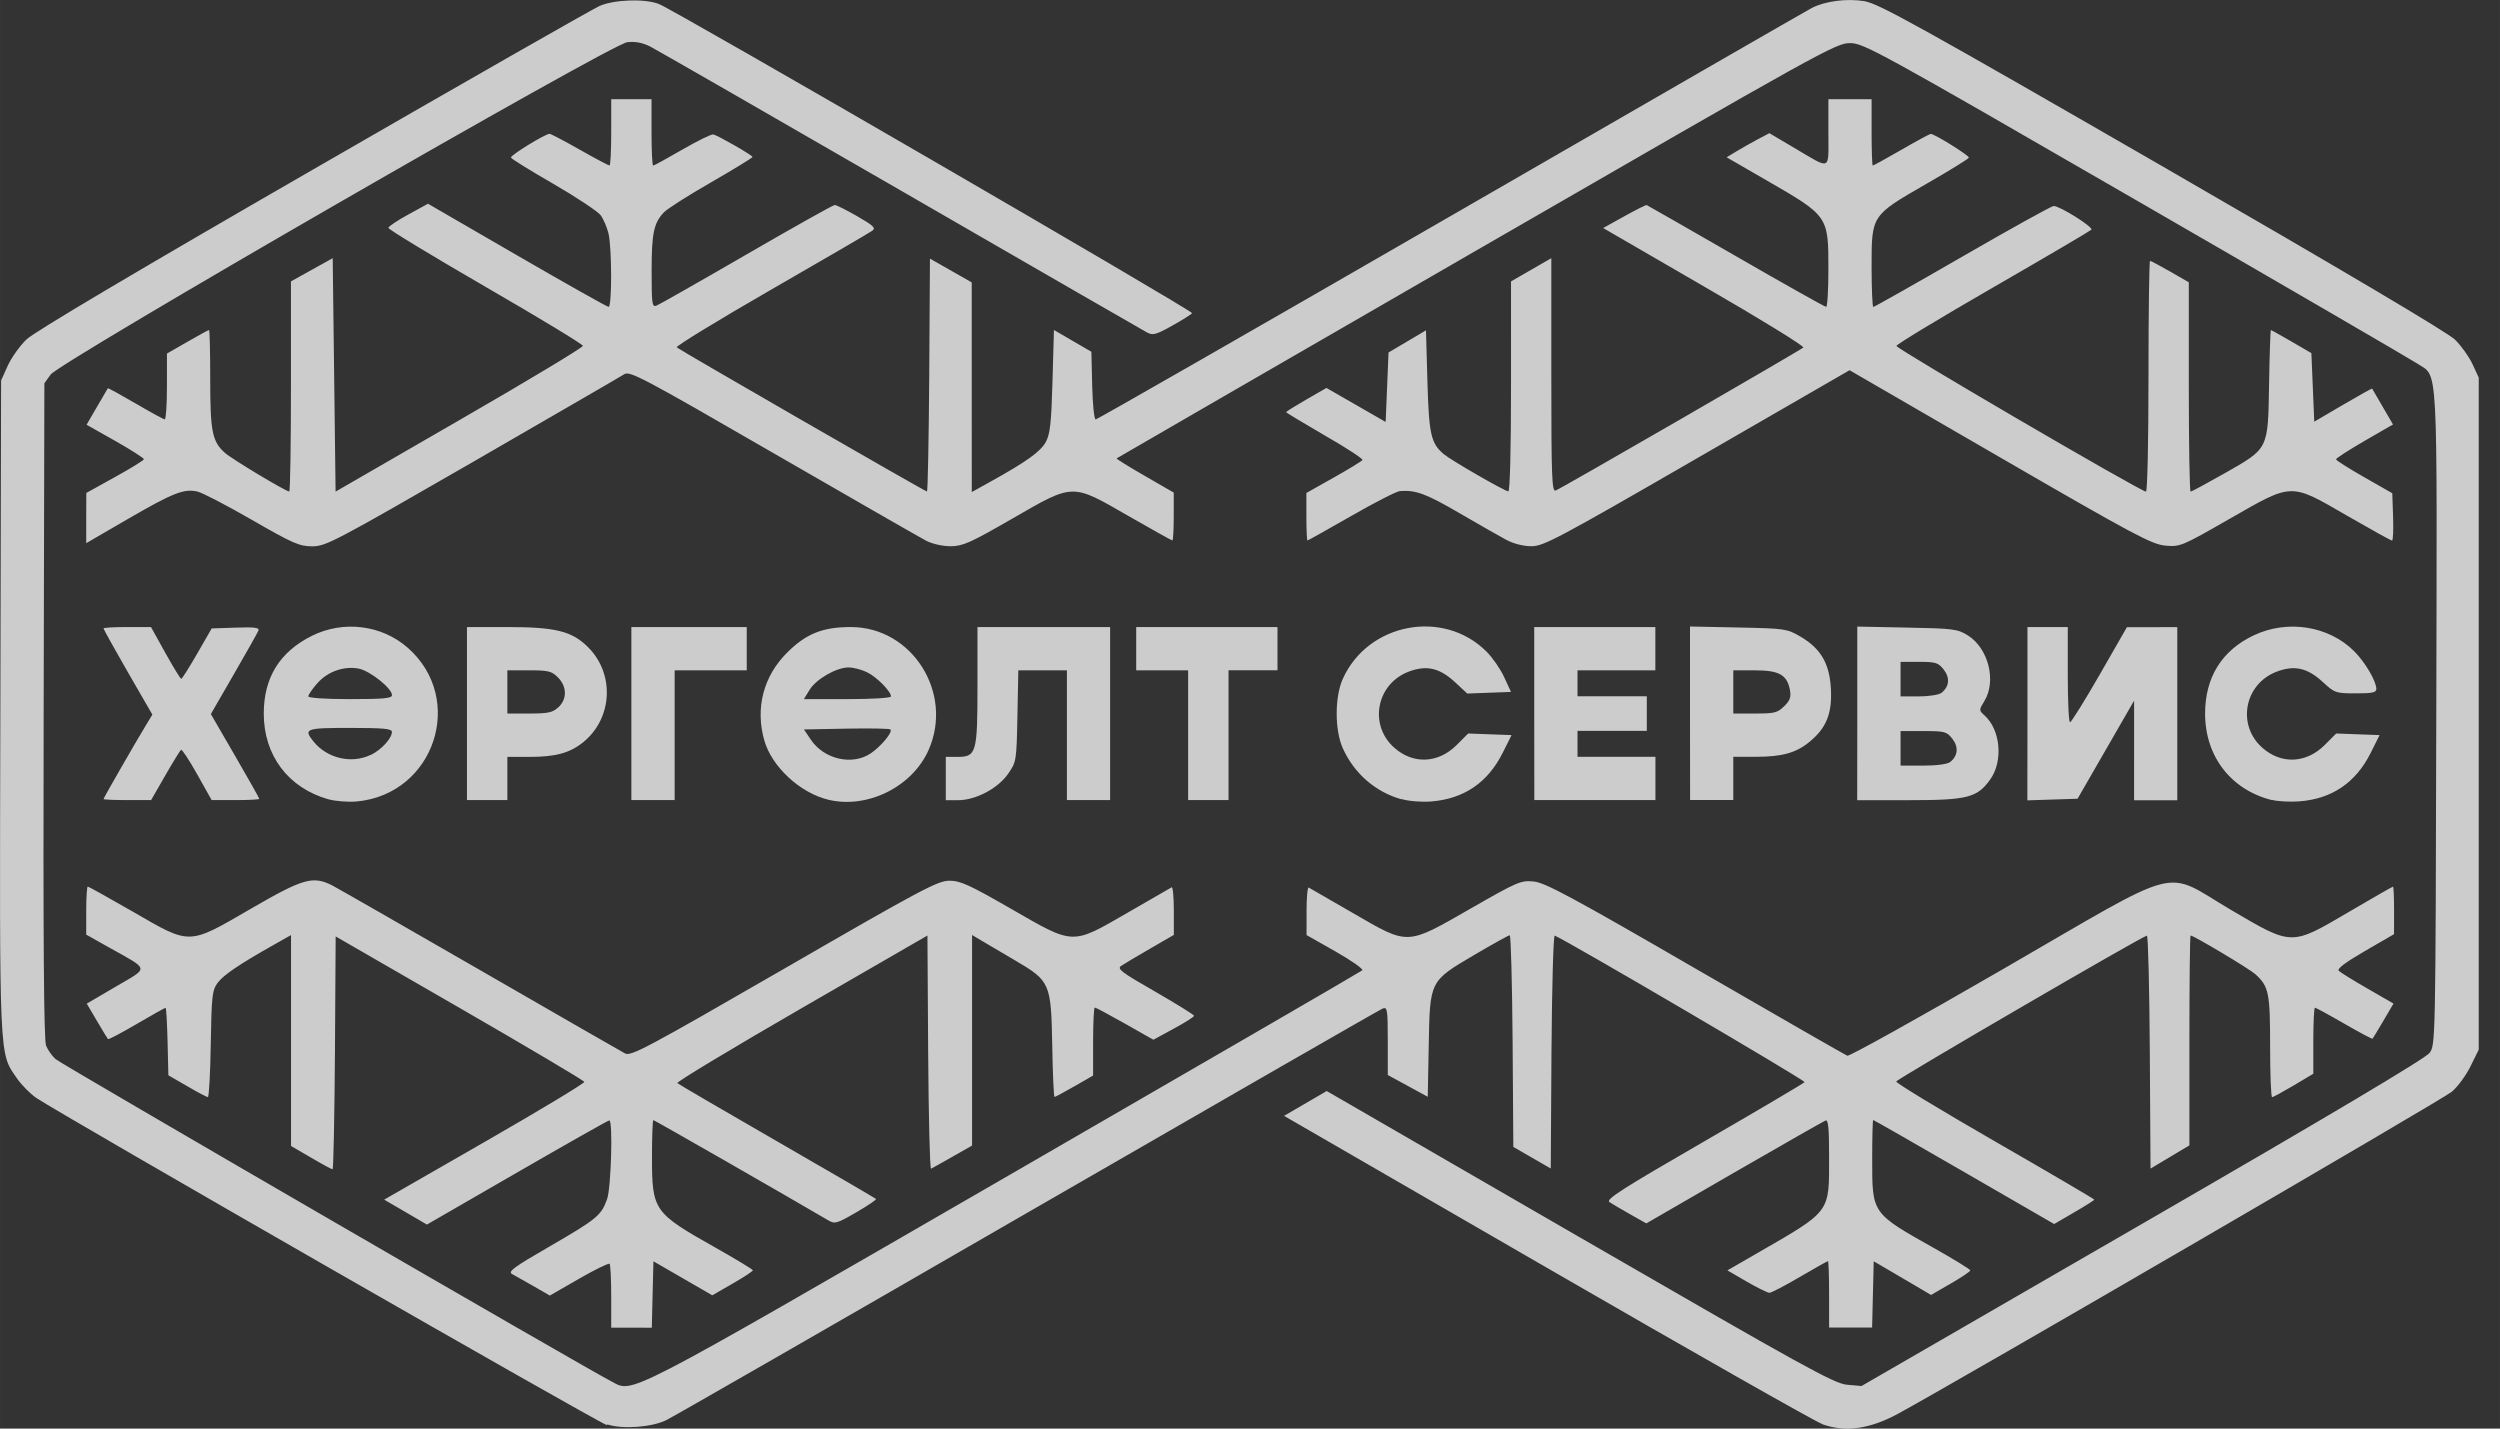 <?xml version="1.0" encoding="UTF-8" standalone="no"?>
<!-- Created with Inkscape (http://www.inkscape.org/) -->

<svg
   width="105"
   height="60"
   viewBox="0 0 27.781 15.875"
   version="1.1"
   id="svg1"
   xml:space="preserve"
   inkscape:version="1.4.2 (f4327f4, 2025-05-13)"
   sodipodi:docname="0072 Хөргөлт сервис ХХК - hurgult-service.svg"
   xmlns:inkscape="http://www.inkscape.org/namespaces/inkscape"
   xmlns:sodipodi="http://sodipodi.sourceforge.net/DTD/sodipodi-0.dtd"
   xmlns="http://www.w3.org/2000/svg"
   xmlns:svg="http://www.w3.org/2000/svg"><rect x="0" y="0" width="27.781" height="15.875" fill="#333333" stroke="none"/><sodipodi:namedview
     id="namedview1"
     pagecolor="#ffffff"
     bordercolor="#000000"
     borderopacity="0.25"
     inkscape:showpageshadow="2"
     inkscape:pageopacity="0.0"
     inkscape:pagecheckerboard="0"
     inkscape:deskcolor="#d1d1d1"
     inkscape:document-units="px"
     inkscape:zoom="0.71891835"
     inkscape:cx="397.81986"
     inkscape:cy="561.25984"
     inkscape:window-width="1920"
     inkscape:window-height="1009"
     inkscape:window-x="-8"
     inkscape:window-y="1072"
     inkscape:window-maximized="1"
     inkscape:current-layer="layer1"
     showgrid="false" /><defs
     id="defs1" /><g
     inkscape:label="Layer 1"
     inkscape:groupmode="layer"
     id="layer1"><path
       style="fill:#ffffff;fill-opacity:0.75;stroke-width:0.23"
       d="M 6.743,15.836 C 6.624,15.797 0.683,12.389 0.402,12.2 0.335,12.154 0.237,12.055 0.186,11.98 -0.011,11.694 -0.006,11.821 0.004,7.846 L 0.012,4.228 0.086,4.064 C 0.127,3.974 0.221,3.842 0.295,3.771 0.382,3.688 1.502,3.023 3.473,1.887 5.147,0.921 6.581,0.103 6.661,0.067 6.824,-0.005 7.162,-0.017 7.321,0.044 7.495,0.111 13.262,3.455 13.247,3.48 c -0.008,0.013 -0.108,0.076 -0.221,0.139 -0.18,0.101 -0.215,0.11 -0.279,0.076 C 12.707,3.674 11.476,2.964 10.013,2.119 8.55,1.274 7.296,0.554 7.227,0.518 7.139,0.474 7.061,0.459 6.97,0.469 6.79,0.489 0.665,4.02 0.562,4.163 l -0.069,0.096 -0.008,3.638 c -0.006,2.582 0.002,3.663 0.027,3.723 0.019,0.047 0.066,0.114 0.105,0.149 0.059,0.054 5.861,3.418 6.172,3.579 0.255,0.132 0.061,0.232 4.363,-2.253 2.177,-1.258 3.971,-2.298 3.986,-2.312 0.015,-0.014 -0.119,-0.108 -0.296,-0.209 l -0.323,-0.183 v -0.271 c 0,-0.149 0.011,-0.265 0.024,-0.257 0.013,0.007 0.233,0.135 0.489,0.282 0.627,0.363 0.59,0.364 1.309,-0.048 0.526,-0.301 0.56,-0.316 0.704,-0.301 0.126,0.013 0.424,0.173 1.797,0.968 0.905,0.524 1.664,0.959 1.686,0.968 0.022,0.009 0.803,-0.426 1.736,-0.966 2.035,-1.177 1.76,-1.106 2.529,-0.654 0.684,0.402 0.662,0.401 1.31,0.021 0.262,-0.154 0.482,-0.28 0.489,-0.28 0.007,0 0.012,0.119 0.012,0.264 l -4.6e-4,0.264 -0.323,0.187 c -0.217,0.126 -0.313,0.198 -0.291,0.22 0.018,0.018 0.162,0.107 0.32,0.198 l 0.288,0.166 -0.112,0.191 c -0.062,0.105 -0.116,0.195 -0.121,0.2 -0.004,0.005 -0.147,-0.071 -0.315,-0.168 -0.169,-0.098 -0.315,-0.177 -0.325,-0.177 -0.01,0 -0.018,0.165 -0.018,0.367 v 0.367 l -0.218,0.13 c -0.12,0.071 -0.228,0.13 -0.24,0.13 -0.012,0 -0.022,-0.253 -0.022,-0.563 0,-0.598 -0.014,-0.667 -0.165,-0.804 -0.067,-0.06 -0.684,-0.429 -0.719,-0.429 -0.007,0 -0.013,0.525 -0.013,1.166 v 1.166 l -0.216,0.129 -0.216,0.129 -0.008,-1.295 c -0.004,-0.712 -0.019,-1.295 -0.032,-1.294 -0.044,0.002 -2.777,1.593 -2.786,1.621 -0.005,0.016 0.489,0.315 1.096,0.665 0.608,0.35 1.105,0.641 1.105,0.648 0,0.006 -0.1,0.07 -0.223,0.141 l -0.223,0.13 -1,-0.578 c -0.55,-0.318 -1.005,-0.578 -1.011,-0.578 -0.006,0 -0.011,0.195 -0.011,0.434 0,0.611 -0.009,0.598 0.697,0.995 0.216,0.122 0.393,0.231 0.393,0.242 1.51e-4,0.012 -0.098,0.078 -0.218,0.147 l -0.218,0.126 -0.318,-0.187 -0.319,-0.187 -0.009,0.368 -0.009,0.368 h -0.239 -0.239 v -0.369 c 0,-0.203 -0.006,-0.369 -0.012,-0.369 -0.007,0 -0.147,0.079 -0.313,0.176 -0.165,0.097 -0.317,0.176 -0.338,0.176 -0.021,1.92e-4 -0.134,-0.056 -0.252,-0.124 l -0.215,-0.125 0.326,-0.188 c 0.83,-0.479 0.804,-0.445 0.804,-1.07 0,-0.326 -0.009,-0.42 -0.04,-0.407 -0.022,0.009 -0.479,0.269 -1.016,0.579 l -0.975,0.564 -0.179,-0.101 c -0.098,-0.055 -0.202,-0.117 -0.231,-0.136 -0.044,-0.029 0.139,-0.146 1.051,-0.673 0.607,-0.351 1.11,-0.648 1.118,-0.66 0.011,-0.018 -2.658,-1.583 -2.777,-1.628 -0.015,-0.006 -0.031,0.574 -0.036,1.289 l -0.008,1.299 -0.208,-0.12 -0.208,-0.12 -0.008,-1.176 c -0.005,-0.647 -0.019,-1.176 -0.032,-1.176 -0.013,2.3e-4 -0.189,0.098 -0.391,0.217 -0.501,0.295 -0.496,0.284 -0.509,1.009 l -0.011,0.569 -0.222,-0.121 -0.222,-0.121 -2.16e-4,-0.38 c -1.97e-4,-0.349 -0.005,-0.378 -0.056,-0.359 -0.031,0.012 -1.807,1.033 -3.947,2.268 -2.14,1.236 -3.947,2.274 -4.016,2.307 -0.163,0.079 -0.486,0.102 -0.652,0.047 z m 13.503,-0.013 c -0.084,-0.031 -1.463,-0.814 -3.065,-1.74 l -2.912,-1.683 0.237,-0.138 0.237,-0.138 2.811,1.625 c 2.5,1.445 2.829,1.627 2.972,1.639 l 0.16,0.014 3.123,-1.805 c 2.075,-1.199 3.145,-1.836 3.189,-1.896 0.066,-0.09 0.067,-0.103 0.075,-3.729 0.009,-4.052 0.024,-3.773 -0.211,-3.932 C 26.798,3.998 25.39,3.178 23.732,2.221 20.866,0.565 20.711,0.48 20.559,0.479 c -0.155,-0.001 -0.299,0.079 -4.151,2.303 -2.195,1.267 -3.995,2.308 -4,2.312 -0.005,0.004 0.135,0.092 0.313,0.194 l 0.322,0.186 v 0.266 c 0,0.146 -0.007,0.266 -0.015,0.266 -0.008,0 -0.228,-0.123 -0.488,-0.272 C 11.904,5.368 11.937,5.367 11.246,5.765 10.783,6.032 10.7,6.069 10.565,6.07 10.475,6.07 10.362,6.045 10.292,6.009 10.227,5.975 9.46,5.535 8.589,5.032 7.145,4.197 6.998,4.12 6.938,4.158 6.902,4.182 6.142,4.621 5.251,5.136 3.719,6.019 3.621,6.071 3.47,6.071 c -0.143,0 -0.214,-0.031 -0.671,-0.294 C 2.518,5.615 2.245,5.473 2.192,5.462 2.042,5.429 1.922,5.477 1.423,5.766 L 0.958,6.036 0.958,5.757 0.959,5.478 1.278,5.301 C 1.454,5.204 1.598,5.115 1.599,5.103 1.599,5.091 1.456,4.999 1.281,4.9 L 0.962,4.72 1.077,4.522 c 0.063,-0.109 0.118,-0.202 0.121,-0.207 0.004,-0.005 0.142,0.071 0.308,0.168 0.166,0.097 0.312,0.177 0.325,0.177 0.013,1.908e-4 0.024,-0.164 0.024,-0.366 V 3.929 L 2.083,3.798 C 2.208,3.726 2.316,3.667 2.323,3.667 c 0.007,0 0.013,0.246 0.013,0.546 0,0.585 0.022,0.693 0.164,0.82 0.076,0.068 0.677,0.429 0.714,0.429 0.011,0 0.019,-0.525 0.019,-1.168 V 3.127 l 0.232,-0.129 0.232,-0.129 0.016,1.297 0.016,1.297 1.375,-0.794 C 5.862,4.232 6.479,3.861 6.477,3.843 6.475,3.825 5.988,3.53 5.393,3.186 4.799,2.842 4.314,2.548 4.316,2.532 4.317,2.516 4.417,2.449 4.537,2.384 L 4.756,2.264 5.745,2.837 c 0.544,0.315 1.002,0.573 1.018,0.573 0.038,0 0.037,-0.65 -0.001,-0.815 C 6.745,2.526 6.706,2.434 6.674,2.391 6.641,2.348 6.406,2.192 6.151,2.044 5.895,1.897 5.682,1.765 5.678,1.751 5.67,1.726 6.059,1.487 6.107,1.487 c 0.013,0 0.164,0.079 0.335,0.176 0.171,0.097 0.32,0.176 0.331,0.176 0.011,0 0.019,-0.166 0.019,-0.369 V 1.102 h 0.224 0.224 v 0.369 c 0,0.203 0.008,0.369 0.018,0.369 0.01,0 0.156,-0.08 0.325,-0.178 C 7.753,1.564 7.907,1.488 7.927,1.494 7.985,1.509 8.362,1.726 8.362,1.744 8.362,1.754 8.155,1.88 7.902,2.026 7.649,2.171 7.412,2.322 7.376,2.361 7.264,2.48 7.241,2.595 7.241,3.015 c 0,0.368 0.005,0.4 0.055,0.381 C 7.326,3.384 7.777,3.128 8.298,2.826 8.818,2.525 9.258,2.278 9.276,2.278 9.294,2.278 9.406,2.334 9.526,2.403 9.708,2.508 9.735,2.534 9.693,2.564 9.666,2.584 9.16,2.879 8.569,3.219 7.978,3.559 7.506,3.848 7.52,3.86 c 0.036,0.032 2.761,1.602 2.781,1.602 0.009,0 0.02,-0.582 0.025,-1.294 l 0.008,-1.294 0.232,0.132 0.232,0.132 3.68e-4,1.165 3.67e-4,1.165 0.216,-0.12 c 0.394,-0.219 0.549,-0.33 0.607,-0.437 0.047,-0.086 0.061,-0.208 0.074,-0.675 l 0.016,-0.569 0.208,0.121 0.208,0.121 0.009,0.376 c 0.005,0.207 0.022,0.376 0.039,0.376 0.016,0 1.793,-1.018 3.949,-2.263 2.156,-1.245 3.959,-2.284 4.008,-2.309 0.149,-0.077 0.389,-0.108 0.585,-0.076 0.156,0.025 0.605,0.274 3.31,1.834 2.004,1.156 3.174,1.849 3.254,1.928 0.069,0.068 0.156,0.19 0.194,0.272 l 0.069,0.149 V 7.93 11.664 l -0.091,0.185 c -0.05,0.102 -0.144,0.229 -0.208,0.283 -0.101,0.085 -5.418,3.176 -6.15,3.576 -0.319,0.174 -0.595,0.212 -0.852,0.116 z M 6.792,14.41 c 0,-0.191 -0.008,-0.356 -0.018,-0.366 -0.01,-0.01 -0.164,0.065 -0.341,0.167 L 6.11,14.397 5.93,14.293 C 5.831,14.236 5.723,14.175 5.691,14.158 c -0.05,-0.027 0.016,-0.076 0.42,-0.309 0.523,-0.303 0.57,-0.342 0.635,-0.523 0.045,-0.126 0.066,-0.876 0.025,-0.876 -0.012,0 -0.473,0.261 -1.024,0.579 L 4.744,13.608 4.506,13.469 4.269,13.331 5.385,12.69 C 5.999,12.337 6.498,12.037 6.493,12.022 6.489,12.008 5.866,11.638 5.108,11.201 l -1.378,-0.795 -0.008,1.294 c -0.005,0.712 -0.017,1.294 -0.026,1.294 -0.01,0 -0.118,-0.058 -0.24,-0.13 L 3.234,12.735 v -1.172 -1.172 l -0.184,0.104 C 2.656,10.717 2.484,10.834 2.419,10.921 c -0.061,0.083 -0.068,0.141 -0.077,0.681 -0.005,0.325 -0.02,0.59 -0.032,0.59 -0.012,-4.61e-4 -0.116,-0.055 -0.23,-0.122 L 1.871,11.949 1.862,11.574 c -0.005,-0.206 -0.015,-0.375 -0.022,-0.375 -0.007,0 -0.152,0.081 -0.321,0.18 -0.169,0.099 -0.313,0.175 -0.319,0.168 -0.006,-0.006 -0.062,-0.098 -0.124,-0.204 L 0.964,11.153 1.288,10.963 c 0.371,-0.217 0.377,-0.18 -0.065,-0.428 L 0.958,10.386 v -0.267 c 0,-0.147 0.008,-0.267 0.017,-0.267 0.009,0 0.235,0.126 0.503,0.28 0.645,0.373 0.607,0.374 1.312,-0.035 0.579,-0.336 0.688,-0.367 0.903,-0.257 0.056,0.029 0.795,0.452 1.641,0.94 0.846,0.488 1.571,0.905 1.611,0.926 0.065,0.035 0.23,-0.053 1.767,-0.94 1.528,-0.883 1.709,-0.979 1.838,-0.979 0.122,0 0.221,0.045 0.685,0.312 0.705,0.406 0.669,0.405 1.296,0.043 0.256,-0.147 0.476,-0.274 0.489,-0.282 0.013,-0.008 0.024,0.108 0.024,0.258 v 0.271 l -0.264,0.153 c -0.145,0.084 -0.29,0.17 -0.321,0.191 -0.049,0.033 -8.1e-5,0.07 0.377,0.286 0.238,0.137 0.433,0.258 0.433,0.269 -1.18e-4,0.011 -0.102,0.076 -0.226,0.143 l -0.226,0.123 -0.316,-0.179 c -0.174,-0.098 -0.325,-0.179 -0.335,-0.179 -0.011,0 -0.019,0.17 -0.019,0.378 v 0.378 l -0.207,0.119 c -0.114,0.065 -0.214,0.119 -0.222,0.119 -0.008,0 -0.02,-0.256 -0.025,-0.569 -0.013,-0.699 -0.022,-0.719 -0.417,-0.951 -0.146,-0.086 -0.313,-0.184 -0.37,-0.218 l -0.104,-0.062 v 1.17 1.17 l -0.216,0.123 c -0.119,0.068 -0.227,0.128 -0.24,0.134 -0.013,0.006 -0.027,-0.575 -0.032,-1.29 l -0.008,-1.301 -1.401,0.809 c -0.77,0.445 -1.391,0.819 -1.378,0.831 0.012,0.012 0.511,0.303 1.108,0.647 0.597,0.344 1.092,0.632 1.099,0.64 0.008,0.008 -0.091,0.075 -0.219,0.149 -0.22,0.127 -0.238,0.132 -0.314,0.087 -0.462,-0.271 -1.929,-1.112 -1.941,-1.112 -0.008,0 -0.015,0.181 -0.015,0.402 0,0.605 0.015,0.626 0.705,1.015 0.228,0.129 0.415,0.242 0.416,0.252 4.597e-4,0.01 -0.101,0.077 -0.225,0.148 l -0.226,0.13 -0.327,-0.189 -0.327,-0.189 -0.009,0.369 -0.009,0.369 H 7.015 6.792 Z M 3.649,8.882 C 3.203,8.756 2.931,8.395 2.931,7.93 2.931,7.53 3.107,7.245 3.465,7.066 3.816,6.891 4.242,6.944 4.532,7.199 5.178,7.768 4.829,8.824 3.967,8.906 3.871,8.915 3.73,8.904 3.649,8.882 Z M 4.119,8.39 c 0.117,-0.056 0.236,-0.185 0.236,-0.257 0,-0.035 -0.093,-0.044 -0.465,-0.044 -0.495,0 -0.52,0.009 -0.408,0.149 0.151,0.189 0.422,0.253 0.636,0.151 z M 4.356,7.725 c 0,-0.076 -0.245,-0.271 -0.37,-0.295 -0.166,-0.031 -0.345,0.032 -0.461,0.164 -0.055,0.062 -0.099,0.127 -0.099,0.144 0,0.018 0.187,0.031 0.465,0.031 0.374,0 0.465,-0.009 0.465,-0.044 z M 9.209,8.888 C 8.892,8.814 8.574,8.519 8.492,8.224 8.392,7.866 8.484,7.515 8.745,7.254 8.957,7.042 9.14,6.968 9.455,6.968 c 0.681,0 1.144,0.732 0.864,1.366 C 10.139,8.742 9.642,8.99 9.209,8.888 Z M 9.677,8.371 C 9.793,8.292 9.923,8.134 9.895,8.106 9.886,8.096 9.666,8.092 9.406,8.097 l -0.472,0.009 0.075,0.112 C 9.157,8.439 9.472,8.51 9.677,8.371 Z M 9.901,7.74 C 9.901,7.682 9.74,7.52 9.632,7.469 9.572,7.44 9.481,7.417 9.43,7.417 c -0.136,0 -0.36,0.129 -0.433,0.248 L 8.933,7.769 h 0.484 c 0.274,0 0.484,-0.013 0.484,-0.03 z m 5.672,1.142 c -0.29,-0.082 -0.524,-0.286 -0.651,-0.566 -0.091,-0.202 -0.091,-0.571 0,-0.773 0.281,-0.622 1.118,-0.78 1.597,-0.302 0.066,0.066 0.155,0.194 0.196,0.284 l 0.076,0.164 -0.243,0.009 -0.243,0.009 -0.138,-0.128 C 15.995,7.421 15.851,7.389 15.653,7.464 c -0.36,0.138 -0.445,0.595 -0.157,0.847 0.21,0.185 0.487,0.172 0.691,-0.032 l 0.128,-0.128 0.241,0.009 0.241,0.009 -0.099,0.198 c -0.165,0.329 -0.428,0.509 -0.79,0.539 -0.106,0.009 -0.251,-0.002 -0.333,-0.026 z m 9.673,0.009 c -0.455,-0.114 -0.742,-0.486 -0.742,-0.961 0,-0.403 0.186,-0.702 0.541,-0.87 0.376,-0.178 0.834,-0.105 1.117,0.178 0.121,0.121 0.245,0.333 0.245,0.418 0,0.04 -0.044,0.049 -0.229,0.049 -0.222,0 -0.233,-0.004 -0.366,-0.126 -0.171,-0.158 -0.316,-0.19 -0.513,-0.115 -0.36,0.138 -0.445,0.595 -0.157,0.847 0.21,0.185 0.487,0.172 0.691,-0.032 l 0.128,-0.128 0.241,0.009 0.241,0.009 -0.099,0.198 c -0.165,0.33 -0.43,0.51 -0.79,0.538 -0.103,0.008 -0.242,9.428e-4 -0.308,-0.016 z M 1.15,8.88 c 0,-0.012 0.368,-0.652 0.483,-0.84 l 0.06,-0.099 -0.272,-0.471 C 1.272,7.211 1.15,6.992 1.15,6.983 c 0,-0.008 0.119,-0.015 0.264,-0.015 l 0.264,4.596e-4 0.16,0.288 c 0.088,0.158 0.167,0.288 0.176,0.287 0.009,-2.295e-4 0.089,-0.127 0.177,-0.28 l 0.161,-0.28 0.268,-0.009 c 0.209,-0.007 0.264,-2.298e-4 0.252,0.032 -0.009,0.023 -0.132,0.241 -0.273,0.485 L 2.343,7.935 2.612,8.399 c 0.148,0.255 0.269,0.47 0.269,0.478 0,0.008 -0.119,0.014 -0.265,0.014 H 2.352 L 2.192,8.606 C 2.104,8.449 2.023,8.326 2.012,8.333 c -0.011,0.007 -0.09,0.135 -0.176,0.285 L 1.679,8.891 1.415,8.891 C 1.269,8.891 1.15,8.886 1.15,8.879 Z M 5.189,7.93 V 6.968 h 0.443 c 0.543,0 0.724,0.045 0.904,0.225 0.295,0.295 0.272,0.784 -0.049,1.05 C 6.335,8.367 6.18,8.411 5.883,8.411 H 5.638 V 8.651 8.891 H 5.413 5.189 Z M 6.205,7.86 C 6.303,7.768 6.301,7.629 6.2,7.528 6.131,7.458 6.094,7.449 5.88,7.449 H 5.638 v 0.24 0.24 h 0.246 c 0.209,0 0.258,-0.011 0.321,-0.07 z m 0.811,0.07 V 6.968 H 7.657 8.298 V 7.209 7.449 H 7.898 7.497 V 8.17 8.891 H 7.257 7.016 Z M 10.51,8.651 V 8.411 h 0.126 c 0.215,0 0.226,-0.041 0.226,-0.792 V 6.968 h 0.737 0.737 V 7.93 8.891 H 12.097 11.856 V 8.17 7.449 h -0.27 -0.27 l -0.01,0.508 c -0.01,0.499 -0.012,0.51 -0.102,0.64 -0.113,0.164 -0.361,0.295 -0.556,0.295 H 10.51 Z M 13.203,8.17 V 7.449 H 12.914 12.626 V 7.209 6.968 h 0.785 0.785 v 0.24 0.24 h -0.272 -0.272 V 8.17 8.891 H 13.427 13.203 Z M 17.049,7.93 V 6.968 h 0.673 0.673 V 7.209 7.449 H 17.963 17.53 v 0.144 0.144 h 0.385 0.385 V 7.93 8.122 H 17.915 17.53 v 0.144 0.144 h 0.433 0.433 V 8.651 8.891 h -0.673 -0.673 z m 1.731,-0.003 V 6.962 l 0.537,0.011 c 0.521,0.011 0.541,0.014 0.69,0.101 0.228,0.134 0.324,0.3 0.339,0.583 0.014,0.272 -0.051,0.433 -0.236,0.585 -0.151,0.125 -0.306,0.168 -0.604,0.168 h -0.245 v 0.24 0.24 h -0.24 -0.24 z m 1.047,-0.079 c 0.066,-0.066 0.078,-0.102 0.063,-0.184 C 19.857,7.497 19.769,7.449 19.498,7.449 h -0.237 v 0.24 0.24 h 0.242 c 0.217,0 0.25,-0.008 0.324,-0.082 z m 0.812,0.08 V 6.963 l 0.553,0.011 c 0.515,0.01 0.561,0.016 0.674,0.086 0.23,0.143 0.322,0.507 0.185,0.731 -0.061,0.1 -0.061,0.102 0.003,0.16 0.177,0.16 0.208,0.507 0.062,0.711 -0.144,0.202 -0.252,0.23 -0.9,0.23 h -0.578 z m 1.032,0.54 c 0.087,-0.069 0.096,-0.167 0.024,-0.259 -0.062,-0.079 -0.084,-0.085 -0.321,-0.085 h -0.254 v 0.192 0.192 h 0.25 c 0.152,0 0.27,-0.016 0.301,-0.04 z m -0.096,-0.769 c 0.087,-0.069 0.096,-0.167 0.024,-0.259 -0.06,-0.076 -0.088,-0.085 -0.273,-0.085 h -0.206 v 0.192 0.192 h 0.202 c 0.113,0 0.225,-0.018 0.253,-0.04 z m 0.955,0.234 V 6.968 h 0.224 0.224 v 0.529 c 0,0.291 0.011,0.529 0.025,0.529 0.014,0 0.162,-0.238 0.329,-0.528 l 0.303,-0.528 0.28,-4.595e-4 0.28,-4.602e-4 v 0.962 0.962 h -0.24 -0.24 V 8.339 7.786 l -0.314,0.545 -0.314,0.545 -0.279,0.009 -0.279,0.009 z M 16.744,6.002 C 16.674,5.965 16.436,5.829 16.216,5.701 15.845,5.485 15.733,5.444 15.556,5.457 c -0.037,0.003 -0.28,0.127 -0.541,0.277 -0.261,0.15 -0.48,0.272 -0.486,0.272 -0.006,0 -0.012,-0.119 -0.012,-0.264 l 9e-6,-0.264 0.304,-0.171 c 0.167,-0.094 0.311,-0.182 0.319,-0.195 0.008,-0.013 -0.179,-0.136 -0.417,-0.272 C 14.487,4.702 14.292,4.586 14.292,4.58 c 0,-0.006 0.101,-0.069 0.224,-0.14 l 0.224,-0.129 0.329,0.189 0.329,0.189 0.016,-0.386 0.016,-0.386 0.208,-0.123 0.208,-0.123 0.016,0.566 c 0.017,0.59 0.039,0.689 0.181,0.809 0.08,0.068 0.68,0.414 0.718,0.414 0.018,0 0.03,-0.457 0.03,-1.167 V 3.127 l 0.224,-0.129 0.224,-0.129 v 1.3 c 0,1.137 0.006,1.298 0.048,1.282 0.067,-0.026 2.719,-1.558 2.752,-1.589 0.015,-0.014 -0.48,-0.319 -1.099,-0.676 L 17.815,2.534 18.049,2.404 c 0.129,-0.072 0.241,-0.128 0.25,-0.125 0.009,0.003 0.455,0.259 0.992,0.568 0.537,0.31 0.988,0.563 1.002,0.563 0.014,0 0.025,-0.188 0.025,-0.418 0,-0.592 8.57e-4,-0.591 -0.686,-0.987 l -0.445,-0.257 0.109,-0.066 c 0.06,-0.036 0.167,-0.097 0.237,-0.134 l 0.129,-0.068 0.279,0.165 c 0.414,0.244 0.377,0.261 0.377,-0.17 V 1.102 h 0.24 0.24 v 0.369 c 0,0.203 0.006,0.369 0.013,0.369 0.007,0 0.151,-0.079 0.319,-0.176 0.168,-0.097 0.314,-0.176 0.325,-0.176 0.043,0 0.431,0.242 0.424,0.264 -0.004,0.013 -0.216,0.144 -0.472,0.291 -0.614,0.354 -0.609,0.345 -0.609,0.924 0,0.244 0.009,0.444 0.019,0.444 0.011,0 0.457,-0.252 0.992,-0.561 0.535,-0.309 0.99,-0.561 1.012,-0.561 0.07,0 0.446,0.237 0.419,0.264 -0.014,0.014 -0.507,0.304 -1.095,0.643 -0.588,0.339 -1.07,0.631 -1.071,0.648 -0.003,0.031 2.716,1.619 2.773,1.619 0.016,0 0.028,-0.557 0.028,-1.282 0,-0.705 0.008,-1.282 0.017,-1.282 0.01,0 0.111,0.054 0.224,0.119 l 0.207,0.119 v 1.163 c 0,0.64 0.009,1.163 0.02,1.163 0.011,0 0.178,-0.09 0.372,-0.2 0.499,-0.284 0.487,-0.261 0.5,-0.994 0.005,-0.331 0.015,-0.601 0.02,-0.601 0.006,0 0.109,0.058 0.23,0.128 l 0.22,0.128 0.016,0.381 0.016,0.381 0.319,-0.187 c 0.176,-0.103 0.321,-0.184 0.324,-0.181 0.002,0.004 0.056,0.095 0.118,0.203 l 0.114,0.196 -0.317,0.183 c -0.174,0.101 -0.317,0.193 -0.316,0.204 4.59e-4,0.012 0.141,0.101 0.313,0.199 l 0.312,0.178 0.009,0.263 c 0.005,0.145 -1.14e-4,0.263 -0.012,0.263 -0.012,0 -0.235,-0.124 -0.497,-0.275 -0.64,-0.37 -0.602,-0.371 -1.312,0.036 C 24.241,6.072 24.227,6.078 24.061,6.063 23.911,6.049 23.715,5.945 22.223,5.081 L 20.553,4.114 18.859,5.092 c -1.546,0.893 -1.707,0.978 -1.84,0.978 -0.088,0 -0.197,-0.027 -0.274,-0.068 z"
       id="path1" /></g></svg>
